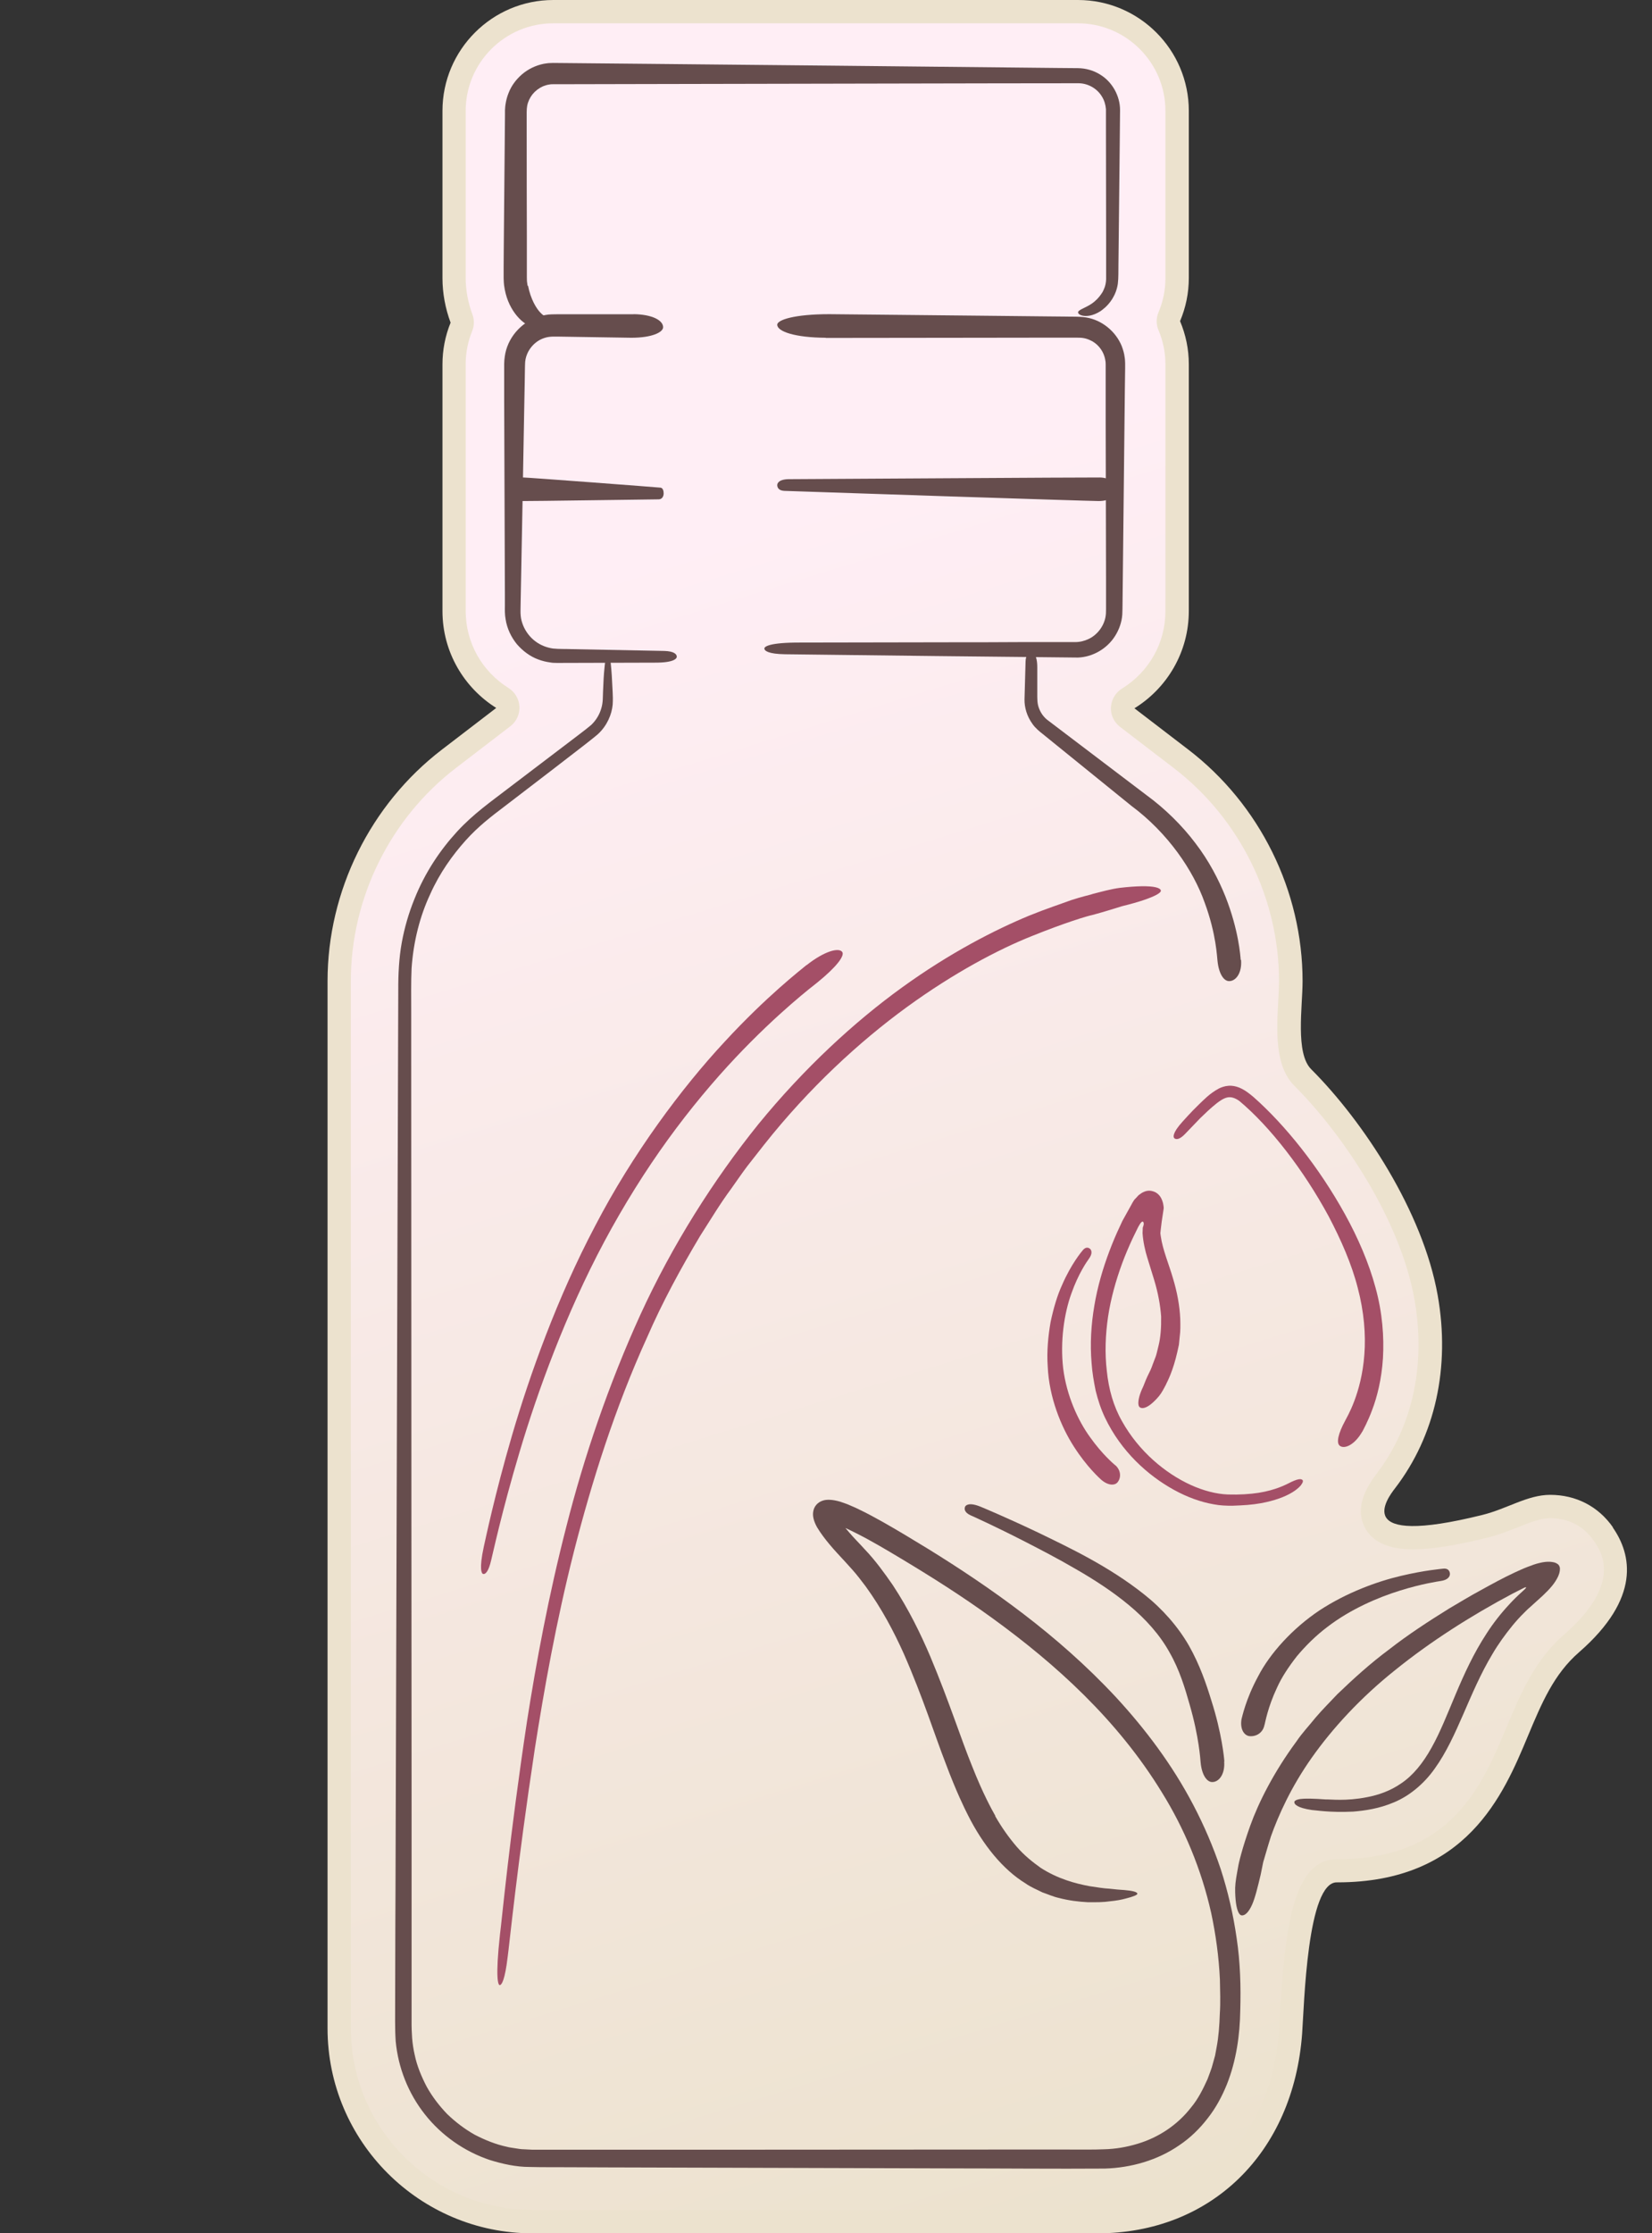 <svg viewBox="0 0 185 250" xmlns:xlink="http://www.w3.org/1999/xlink" xmlns="http://www.w3.org/2000/svg" data-name="Layer 1" id="Layer_1">
  <rect x="0" y="0" width="185" height="250" fill="#333333" stroke="none"/>
  <defs>
    <style>
      .cls-1 {
        fill: url(#linear-gradient);
      }

      .cls-2 {
        fill: #a44f67;
      }

      .cls-3 {
        fill: #ece2ce;
      }

      .cls-4 {
        fill: #664d4d;
      }
    </style>
    <linearGradient gradientUnits="userSpaceOnUse" y2="248.05" x2="124.36" y1="-12.06" x1="43.89" id="linear-gradient">
      <stop stop-color="#ffeef5" offset=".29"></stop>
      <stop stop-color="#ece2ce" offset="1"></stop>
    </linearGradient>
  </defs>
  <path d="M180.63,170.98c-1.64-2.35-4.14-3.64-7.04-3.64-2.53,0-4.83,1.57-7.59,2.25-14.82,3.68-10.63-1.88-9.78-2.98,4.51-5.87,6.21-13.55,4.78-21.61-1.66-9.36-8.31-19.45-14.17-25.31-1.79-1.79-.96-6.98-.96-9.86,0-10.09-4.78-19.78-12.8-25.92l-6.03-4.62c3.65-2.25,6.09-6.29,6.09-10.89v-27.63c0-1.67-.34-3.3-.98-4.82.64-1.51.98-3.15.98-4.82V12.41c0-6.84-5.57-12.41-12.41-12.41h-58.76c-6.84,0-12.41,5.57-12.41,12.41v18.74c0,1.67.32,3.38.91,4.97-.6,1.47-.91,3.06-.91,4.66v27.63c0,4.57,2.41,8.58,6.02,10.84l-6.09,4.67c-8.01,6.14-12.8,15.83-12.8,25.92v117.22c0,12.66,10.3,22.95,22.95,22.95h63.26c12.73,0,21.95-8.99,22.93-22.36.23-3.14.55-17.1,3.94-16.93,0,0,0,0,0,0,14.49,0,18.61-9.83,21.33-16.35,1.56-3.73,2.91-6.95,5.74-9.41,6.95-6.06,5.89-10.95,3.77-13.98Z" class="cls-3"></path>
  <path d="M59.64,247.39c-11.22,0-20.35-9.13-20.35-20.35v-117.22c0-9.29,4.4-18.2,11.77-23.85l6.09-4.67c.68-.52,1.06-1.34,1.02-2.19-.04-.85-.5-1.63-1.22-2.09-3-1.88-4.8-5.1-4.8-8.63v-27.63c0-1.26.24-2.5.72-3.68.25-.6.26-1.28.03-1.89-.49-1.32-.75-2.73-.75-4.07V12.41c0-5.4,4.4-9.8,9.8-9.8h58.76c5.4,0,9.8,4.4,9.8,9.8v18.74c0,1.31-.26,2.59-.77,3.8-.28.65-.28,1.38,0,2.03.51,1.21.77,2.49.77,3.8v27.63c0,3.55-1.82,6.79-4.86,8.67-.73.45-1.19,1.23-1.24,2.09s.34,1.68,1.02,2.2l6.03,4.62c7.37,5.65,11.77,14.56,11.77,23.85,0,.58-.04,1.31-.08,2.09-.19,3.47-.41,7.4,1.8,9.62,5.57,5.57,11.89,15.13,13.45,23.92,1.3,7.33-.22,14.28-4.28,19.56-1.71,2.23-2.15,4.21-1.32,5.89.83,1.67,2.65,2.52,5.43,2.52,2.07,0,4.81-.43,8.38-1.32,1.25-.31,2.4-.77,3.41-1.17,1.35-.54,2.52-1,3.56-1,2.06,0,3.75.87,4.9,2.53.82,1.17,3.3,4.73-3.35,10.53-3.28,2.86-4.81,6.51-6.43,10.37-2.75,6.56-6.17,14.73-18.89,14.75-.04,0-.07,0-.11,0-5,0-5.85,8.11-6.39,17.91-.03.59-.06,1.08-.09,1.44-.88,11.93-9.05,19.94-20.33,19.94h-63.26Z" class="cls-1"></path>
  <g>
    <path d="M152.56,160.25c-.87,1.53-2.02,2-2.53,1.59-.39-.31-.2-1.32.63-2.84.14-.31,1.81-2.96,2.13-7.39.17-2.19-.04-4.79-.74-7.43-.68-2.67-1.88-5.4-3.26-8.02-2.82-5.21-6.57-10.05-10.01-12.92-.44-.31-.89-.48-1.32-.39-.44.09-.84.38-1.2.65-.73.58-1.33,1.17-1.84,1.66-.98,1.02-1.6,1.66-1.73,1.8-.61.63-.99.62-1.18.46-.12-.1-.27-.55.91-1.85.2-.2.82-.95,1.87-1.96.55-.51,1.1-1.15,2.21-1.76.29-.14.64-.27,1.06-.3.41-.04.83.05,1.19.19.7.29,1.17.69,1.65,1.09,3.54,3.13,7.32,7.85,10.23,13.12,1.45,2.63,2.66,5.42,3.41,8.2.77,2.79.97,5.52.83,7.9-.15,2.38-.67,4.37-1.2,5.76-.52,1.41-1.01,2.24-1.11,2.46Z" class="cls-2"></path>
    <path d="M130.62,154.9c-.28.54-.53,1.03-.84,1.4-.31.37-.61.66-.88.88-.54.43-.98.55-1.26.36-.19-.14-.22-.56-.05-1.21.09-.32.23-.7.44-1.13.17-.44.37-.95.65-1.5.06-.12.23-.44.41-.97.1-.26.21-.57.35-.92.12-.36.19-.77.31-1.21.22-.9.3-1.99.28-3.22-.09-1.24-.33-2.62-.79-4.13-.24-.77-.48-1.58-.74-2.4-.26-.82-.49-1.85-.55-2.8l.02-.54c0-.13.03-.12.04-.19.03-.1.08-.21.07-.33.02-.11-.07-.3-.19-.22-.1.05-.16.15-.23.25-.07.1-.15.26-.23.4-.2.41-.4.82-.6,1.23-.42.91-.82,1.84-1.17,2.79-.7,1.91-1.26,3.9-1.57,5.94-.3,2.03-.38,4.1-.14,6.11.21,2.03.74,3.93,1.7,5.61,1.88,3.37,4.83,5.82,7.69,7.13,1.43.65,2.87,1.02,4.16,1.07,1.31.04,2.49-.04,3.46-.19,1.94-.31,3.05-.93,3.28-1.03,1.07-.56,1.48-.58,1.64-.38.05.07.06.23-.2.57-.27.32-.85.85-2.08,1.34-.38.15-1.77.69-3.91.86-.53.04-1.1.07-1.7.09-.64,0-1.36-.02-2.07-.16-1.44-.25-2.95-.79-4.44-1.61-2.95-1.62-5.94-4.32-7.74-8.1-.45-.94-.78-1.95-1.04-3-.21-1.03-.39-2.07-.46-3.13-.18-2.12-.05-4.28.31-6.39.35-2.11.95-4.16,1.69-6.12.37-.98.77-1.93,1.21-2.85l.16-.35.08-.17.16-.29.65-1.17c.22-.37.42-.85.66-1.05.12-.13.24-.27.35-.38l.34-.24c.44-.25.88-.38,1.51-.1.52.28.73.7.87,1.19.02.13.06.25.07.38l.02.2c0,.07-.03.2-.04.3-.07.42-.13.84-.19,1.26-.04.31-.07.61-.11.92,0,.13-.05.33-.03.41l.04.28c.21,1.51.91,3.13,1.36,4.69.48,1.57.76,3.13.82,4.55.02.71.03,1.38-.06,2.01-.03.31-.06.61-.09.9-.06.28-.12.56-.18.82-.47,2.08-1.1,3.29-1.25,3.58Z" class="cls-2"></path>
    <path d="M124.91,164.03c.62.57.66,1.37.25,1.89-.29.38-1.04.43-1.86-.29-.16-.15-1.57-1.4-3.02-3.66-1.45-2.23-2.8-5.55-2.95-8.99-.12-1.71.05-3.42.32-4.98.33-1.56.75-2.99,1.29-4.16,1.03-2.37,2.2-3.75,2.33-3.9.32-.38.62-.29.8-.14.12.11.36.47-.16,1.16-.16.22-1.14,1.59-1.93,3.84-.81,2.23-1.27,5.35-.92,8.38.38,3.04,1.66,5.86,3.03,7.73,1.35,1.9,2.63,2.97,2.8,3.12Z" class="cls-2"></path>
  </g>
  <path d="M92.45,37.81c-3.36-.02-5.41-.68-5.41-1.46,0-.55,1.97-1.18,5.82-1.18.81,0,7.41.08,16.89.17,2.37.03,4.92.05,7.61.08.67,0,1.35.01,2.04.02.7.03,1.32-.04,2.25.1,1.73.29,3.27,1.52,3.96,3.18.16.42.29.85.34,1.3.04.22.04.45.05.67v.57c-.01.74-.02,1.48-.03,2.23-.02,1.49-.03,3.01-.05,4.53-.03,3.05-.07,6.14-.1,9.23-.04,3.09-.07,6.18-.1,9.23-.02.78,0,1.47-.04,2.32-.06.86-.36,1.69-.81,2.4-.9,1.43-2.51,2.35-4.15,2.41-5.83-.06-11.29-.12-16.03-.17-9.46-.11-16.02-.19-16.79-.2-1.82-.03-2.3-.37-2.3-.65,0-.19.5-.67,4.02-.66,1.13,0,7.75-.01,17.12-.03,2.34,0,4.85,0,7.5-.02,1.32,0,2.67,0,4.05,0,.69,0,1.39,0,2.09,0,.55,0,1.05-.12,1.53-.35.96-.45,1.69-1.4,1.89-2.46.05-.29.06-.48.06-.87v-1.11c0-.74,0-1.48,0-2.23,0-2.98-.01-6-.02-9.02,0-3.02-.01-6.04-.02-9.01,0-1.49,0-2.96,0-4.42v-1.09s0-.54,0-.54c-.01-.13,0-.26-.03-.38-.07-.5-.26-.98-.56-1.38-.29-.4-.69-.73-1.14-.93-.46-.22-.88-.3-1.47-.29-1.37,0-2.72,0-4.03,0-2.62,0-5.11,0-7.43.01-9.27.01-15.75.02-16.67.02Z" class="cls-4"></path>
  <path d="M123.17,53.45c1.16.02,1.87.68,1.87,1.46,0,.55-.68,1.18-2.01,1.18-1.12,0-34.14-1.09-35.2-1.14-.63-.03-.79-.37-.79-.65,0-.19.17-.67,1.39-.66,1.55,0,33.47-.21,34.75-.19Z" class="cls-4"></path>
  <path d="M70.95,35.17c2.05.02,3.31.68,3.31,1.46,0,.55-1.2,1.18-3.56,1.18-.25,0-1.38-.02-3.17-.05-.9-.02-1.96-.03-3.16-.05-.6-.01-1.23-.02-1.9-.03-.16,0-.33,0-.49,0-.12.01-.25,0-.37.02-.25.02-.5.08-.75.17-.99.35-1.89,1.33-2.04,2.56-.03.26-.03.71-.04,1.13,0,.42-.02.84-.02,1.27-.02.86-.03,1.73-.05,2.62-.07,3.56-.13,7.33-.2,11.11-.07,3.78-.14,7.55-.21,11.11,0,.45-.03.89.01,1.25.03.39.14.76.28,1.11.29.7.77,1.32,1.36,1.76.59.45,1.29.71,1.98.81.68.07,1.5.04,2.2.07,5.78.11,9.79.19,10.26.2,1.11.03,1.4.37,1.4.65,0,.19-.3.67-2.45.66-.69,0-4.74.01-10.46.03h-.55c-.23-.01-.46,0-.69-.05-.46-.06-.92-.17-1.37-.34-.9-.33-1.72-.94-2.38-1.7-.64-.78-1.11-1.75-1.27-2.8-.05-.26-.07-.53-.08-.79-.01-.27,0-.44,0-.67,0-.43,0-.86,0-1.3-.01-3.49-.02-7.18-.04-10.87-.01-3.69-.02-7.38-.04-10.85,0-.87,0-1.72,0-2.56,0-.42,0-.83,0-1.24v-.32s.02-.4.02-.4c.02-.26.06-.52.11-.78.44-2.07,2.07-3.62,3.84-4.13.44-.12.89-.21,1.34-.22.46-.02.71,0,1.06-.01.65,0,1.27,0,1.86,0,1.18,0,2.22,0,3.1,0,1.77,0,2.9,0,3.18,0Z" class="cls-4"></path>
  <path d="M58.54,56.09c-.51-.02-.82-.68-.82-1.46,0-.55.3-1.18.88-1.18.49,0,14.91,1.09,15.37,1.14.27.03.35.37.35.65,0,.19-.08.67-.6.66-.68,0-14.62.21-15.18.19Z" class="cls-4"></path>
  <path d="M59.13,31.98c.29,1.5.94,2.58,1.41,3.04.47.52,1.15.61,1.28,1,.04.13-.05.31-.36.52-.31.16-.92.36-1.67.14-.75-.2-1.51-.77-2.11-1.58-.6-.81-1.06-1.85-1.23-3.16-.02-.14-.04-.4-.05-.79,0-.31,0-.72,0-1.21,0-.99.02-2.33.03-3.98.03-3.29.07-7.8.12-13.11v-.52c.02-.21.02-.43.06-.64.06-.42.17-.85.33-1.25.31-.82.85-1.55,1.53-2.13.68-.58,1.53-.99,2.43-1.17.23-.03.46-.08.69-.08.24-.01.47-.02.63-.01.37,0,.75,0,1.12.01,3.01.03,6.18.06,9.44.09,6.53.07,13.46.13,20.39.2,6.93.07,13.86.14,20.39.21,1.63.02,3.24.03,4.81.05.79,0,1.57.02,2.34.02.85.01,1.7.24,2.41.67,1.45.84,2.31,2.46,2.31,4.02-.01,1.42-.03,2.8-.04,4.13-.06,5.3-.1,9.8-.14,13.07-.02.82.02,1.54-.07,2.25-.1.69-.35,1.25-.62,1.69-.55.87-1.13,1.22-1.3,1.36-.9.58-1.62.6-2.01.52-.4-.09-.52-.25-.52-.38,0-.11.14-.24.61-.46.44-.24,1.34-.54,2.12-1.79.1-.2.38-.66.41-1.44,0-1.03,0-2.39,0-4.04,0-3.33-.01-7.81-.02-13.07,0-.33,0-.66,0-.99v-.5s0-.25,0-.25v-.19c-.04-.5-.18-.99-.45-1.42-.52-.88-1.53-1.48-2.61-1.49-2.96,0-6.05,0-9.25.01-6.4.01-13.18.02-19.96.04-6.77.01-13.54.02-19.92.04-3.19,0-6.27.01-9.22.02-.17,0-.39,0-.53,0-.13,0-.26,0-.38.03-.25.03-.49.11-.72.2-.45.2-.86.51-1.17.89-.3.38-.51.82-.6,1.28-.04.25-.06.42-.06.74,0,.33,0,.66,0,.98,0,5.2.01,9.61.02,12.86,0,1.62,0,2.95,0,3.94,0,.25,0,.47,0,.68,0,.21.01.31.01.44.03.24.05.42.07.52Z" class="cls-4"></path>
  <g>
    <path d="M141.6,193.1c-.16.86-.91,1.33-1.68,1.25-.55-.06-1.08-.72-.89-1.89.07-.23.47-2.24,1.85-4.78,1.31-2.56,3.86-5.39,6.89-7.41,3.05-2,6.47-3.24,9.12-3.86,2.65-.63,4.53-.78,4.75-.81.52-.05.7.26.73.54.02.19-.05.69-1.01.84-.3.05-2.13.31-4.59,1.08-2.45.76-5.54,2.08-8.13,4.07-1.3.98-2.45,2.13-3.42,3.29-.93,1.19-1.71,2.38-2.21,3.5-1.05,2.22-1.33,3.94-1.4,4.17Z" class="cls-4"></path>
    <path d="M141.17,209.89c-.34,1.41-.61,2.55-.96,3.34-.35.78-.76,1.22-1.15,1.19-.28-.02-.52-.48-.65-1.39-.06-.46-.1-1.03-.09-1.7.02-.68.17-1.45.33-2.33.05-.37.44-2.06,1.36-4.63.92-2.56,2.6-5.94,5.19-9.45.61-.91,1.39-1.73,2.12-2.64.76-.89,1.61-1.74,2.45-2.63,1.77-1.7,3.68-3.44,5.81-5.02,2.09-1.63,4.37-3.12,6.71-4.57,1.19-.7,2.37-1.42,3.6-2.08,1.23-.68,2.41-1.33,3.76-1.96l.64-.29c.25-.11.5-.22.74-.31.49-.19.97-.37,1.4-.46.44-.11.8-.14,1.12-.13.32.03.61.05.9.27.16.11.24.34.24.5,0,.17-.02.32-.06.47-.08.3-.23.61-.45.95-.42.67-1.19,1.42-1.95,2.09l-.83.75c-.25.22-.5.44-.72.68-.47.46-.91.95-1.32,1.45-.82,1.01-1.58,2.06-2.23,3.17-2.64,4.39-3.89,9.25-6.45,12.81-1.25,1.78-2.91,3.1-4.57,3.79-1.67.71-3.25.93-4.57,1.04-2.65.13-4.29-.17-4.64-.18-1.62-.24-1.99-.64-1.95-.91.01-.09.15-.24.66-.32.51-.07,1.39-.06,2.9.05.47-.03,2.19.22,4.6-.26,1.2-.23,2.56-.67,3.83-1.56,1.29-.87,2.42-2.25,3.38-3.99,1.95-3.47,3.22-8.29,6.17-12.79.72-1.12,1.57-2.21,2.51-3.22.47-.52.96-.99,1.47-1.45l.28-.26.06-.06s.07-.08.09-.12c.02-.07-.08-.04-.12-.03-.05.02-.1.04-.14.06l-1.26.64c-4.71,2.5-9.23,5.4-13.11,8.53-3.91,3.11-7.08,6.58-9.39,9.86-2.32,3.29-3.71,6.42-4.55,8.77-.38,1.19-.65,2.18-.87,2.9-.15.75-.25,1.23-.29,1.43Z" class="cls-4"></path>
  </g>
  <path d="M137.09,197.19c.11,1.45-.61,2.33-1.37,2.3-.56-.02-1.14-.77-1.27-2.22-.03-.31-.17-2.81-1.23-6.46-.51-1.8-1.12-3.86-2.23-5.8-1.07-1.96-2.68-3.76-4.55-5.31-1.87-1.56-3.96-2.9-5.98-4.06-2.02-1.18-3.98-2.19-5.67-3.06-3.4-1.74-5.82-2.83-6.1-2.95-.67-.31-.72-.69-.62-.95.07-.17.44-.55,1.77,0,.43.18,2.92,1.22,6.37,2.86,3.42,1.66,7.94,3.77,11.95,6.97,2,1.58,3.77,3.59,4.99,5.72,1.21,2.14,1.94,4.29,2.5,6.12,1.17,3.64,1.44,6.46,1.46,6.84Z" class="cls-4"></path>
  <path d="M111.44,203.29c.74,1.3,1.56,2.44,2.4,3.42.85.99,1.8,1.74,2.71,2.39,1.9,1.22,3.85,1.75,5.48,2.05.82.12,1.56.25,2.22.28.65.07,1.21.13,1.67.15.91.08,1.42.21,1.45.4.02.14-.42.33-1.34.56-.46.13-1.04.23-1.74.3-.7.11-1.54.11-2.5.1-.96-.05-2.05-.17-3.23-.48-.6-.13-1.19-.4-1.83-.62-.6-.31-1.28-.57-1.88-1-2.55-1.56-4.78-4.32-6.45-7.64-.36-.7-1.33-2.67-2.49-5.78-1.21-3.1-2.54-7.38-4.7-12.3-1.1-2.45-2.46-5.04-4.28-7.55-.47-.61-.94-1.25-1.47-1.84-.53-.59-1.07-1.19-1.7-1.86-.31-.34-.59-.65-.91-1.04-.37-.44-.96-1.2-1.35-1.86-.38-.68-.52-1.28-.43-1.76.04-.24.13-.51.35-.76.21-.24.43-.36.68-.45.48-.18,1.17-.13,1.97.1.41.14.81.27,1.22.46l.55.24.33.16c.89.42,1.75.89,2.61,1.37,1.72.97,3.42,2,5.17,3.07,3.48,2.15,7.07,4.53,10.63,7.25,3.56,2.72,7.08,5.79,10.37,9.32,3.27,3.54,6.31,7.55,8.69,12.1,1.19,2.27,2.22,4.66,3.06,7.16.81,2.5,1.41,5.1,1.79,7.76.4,2.66.48,5.38.4,8.1-.04,2.7-.44,5.59-1.5,8.25-.54,1.33-1.23,2.63-2.14,3.78-.89,1.16-1.96,2.21-3.19,3.03-2.44,1.69-5.41,2.52-8.33,2.61-5.66.04-11.25-.02-16.96-.02-11.38-.03-22.93-.07-34.48-.1-2.89,0-5.77-.02-8.66-.03-1.45-.01-2.86.01-4.34-.03-1.51,0-3.01-.34-4.44-.78-2.86-.96-5.42-2.76-7.27-5.11-1.86-2.35-3-5.24-3.27-8.2-.1-1.51-.05-2.89-.06-4.32,0-1.42,0-2.83.01-4.24,0-2.82.02-5.63.03-8.42.02-5.58.03-11.1.05-16.53.07-21.74.13-42.11.18-59.79.03-8.84.05-17,.08-24.31-.01-1.82.08-3.64.39-5.35.31-1.71.79-3.33,1.4-4.84,1.2-3.03,2.92-5.55,4.78-7.58,1.87-2.04,3.94-3.46,5.67-4.8,1.75-1.33,3.28-2.5,4.58-3.48,2.58-1.97,4.27-3.22,4.78-3.67.59-.56.96-1.23,1.14-1.88.2-.65.16-1.27.19-1.84.04-1.12.09-1.99.16-2.64.12-1.3.28-1.75.42-1.75.09,0,.26.47.4,2.57.03.53.06,1.16.1,1.91,0,.19.01.38.02.59,0,.21,0,.5-.02.76-.05.54-.2,1.12-.47,1.69-.27.57-.66,1.14-1.2,1.63-.3.26-.51.42-.76.62-.24.19-.49.39-.75.59-1.04.8-2.2,1.7-3.5,2.7-.83.64-2.69,2.06-5.44,4.17-1.41,1.07-2.9,2.19-4.36,3.82-1.44,1.61-2.88,3.59-3.96,6.01-1.12,2.39-1.87,5.22-2.08,8.29-.07,1.5-.04,3.23-.04,4.94,0,1.72,0,3.5,0,5.33,0,7.31,0,15.42.01,24.17,0,17.5.02,37.56.03,58.89,0,5.33,0,10.74,0,16.21,0,2.74,0,5.49,0,8.25-.01.71.02,1.35.06,1.97.05.63.15,1.26.29,1.88.26,1.25.76,2.43,1.35,3.57.63,1.12,1.41,2.14,2.3,3.06.93.89,1.95,1.67,3.07,2.3,1.14.59,2.34,1.08,3.6,1.35.31.09.63.11.95.17.32.05.64.11.96.11l.97.05h1.05c5.63,0,11.27,0,16.91,0,11.29,0,22.57-.01,33.68-.02,2.78,0,5.55,0,8.3,0,1.35-.01,2.8.03,4.07-.03,1.28-.03,2.53-.25,3.72-.61,2.39-.71,4.5-2.13,6-4.06.79-.94,1.34-2.05,1.85-3.17.2-.58.46-1.15.6-1.75l.25-.9.17-.92c.23-1.22.32-2.47.36-3.77.09-1.28.03-2.56.01-3.83-.12-2.54-.46-5.03-.98-7.46-1.09-4.85-2.99-9.41-5.51-13.47-5-8.18-11.97-14.41-18.86-19.42-3.46-2.52-6.95-4.72-10.35-6.76-1.7-1.02-3.35-2-5-2.83-.4-.2-.84-.42-1.19-.58h-.02s-.02,0-.01,0c.13.15.26.31.39.46.55.65,1.11,1.19,1.72,1.87,1.23,1.28,2.23,2.68,3.17,4.03,1.81,2.75,3.13,5.48,4.21,8.01,2.13,5.08,3.46,9.3,4.69,12.3,1.19,3.02,2.19,4.83,2.6,5.55Z" class="cls-4"></path>
  <path d="M138.98,107.45c.12,1.49-.59,2.39-1.34,2.38-.58,0-1.15-.79-1.3-2.29-.05-.3-.12-2.96-1.44-6.51-1.26-3.57-4.1-7.78-8.2-10.82-2-1.62-4.01-3.25-5.9-4.78-.94-.76-1.86-1.51-2.73-2.21-.43-.35-.86-.7-1.27-1.03-.4-.31-.87-.7-1.17-1.14-.64-.87-.91-1.87-.9-2.74.02-.82.04-1.54.06-2.15.04-1.22.06-1.98.06-2.14.03-.76.37-.96.65-.96.19,0,.67.21.66,1.68,0,.23,0,1.04,0,2.28,0,.31,0,.65,0,1.01,0,.37.02.58.08.89.14.58.46,1.19,1.01,1.64,3.1,2.35,7.11,5.39,11.1,8.42,2.09,1.52,4.03,3.43,5.52,5.41,1.52,1.98,2.6,4.08,3.36,5.97,1.5,3.8,1.68,6.71,1.71,7.1Z" class="cls-4"></path>
  <path d="M122.26,100.1c1.16-.3,2.21-.59,3.15-.71.95-.11,1.77-.17,2.44-.18,1.35-.02,2.1.16,2.15.49.03.24-.61.61-1.9,1.05-.65.22-1.45.45-2.43.69-.96.29-2.07.65-3.35.99-.55.11-3,.84-6.75,2.35-3.76,1.5-8.71,4.1-14.02,7.96-5.3,3.86-10.94,9.04-15.97,15.39-.63.8-1.26,1.6-1.89,2.41-.62.82-1.2,1.68-1.8,2.52-1.24,1.67-2.32,3.48-3.47,5.27-2.17,3.64-4.24,7.43-5.96,11.39-3.58,7.86-6.19,16.13-8.2,24.01-2,7.9-3.33,15.43-4.36,21.98-1.99,13.12-2.89,22.29-3.05,23.36-.3,2.53-.66,3.17-.9,3.15-.16-.02-.5-.76.04-5.67.21-1.57,1.06-10.84,3.03-23.88,1.02-6.51,2.39-13.96,4.4-21.77,1.98-7.81,4.74-15.93,8.29-23.72,3.57-7.79,8.18-15.08,13.24-21.36,5.11-6.25,10.73-11.43,16.08-15.29,5.35-3.87,10.39-6.44,14.2-8.02,1.91-.78,3.53-1.3,4.71-1.74,1.2-.39,2.01-.57,2.33-.66Z" class="cls-2"></path>
  <path d="M90.33,108.04c2-1.58,3.62-2,3.99-1.47.29.41-.61,1.65-2.81,3.43-.46.37-4.35,3.32-9.16,8.42-2.4,2.55-5.01,5.64-7.54,9.13-2.53,3.49-4.97,7.39-7.13,11.43-4.33,8.1-7.48,16.79-9.49,23.54-2.02,6.76-3.03,11.56-3.18,12.11-.3,1.32-.66,1.62-.9,1.57-.16-.03-.49-.48.07-3.06.19-.82,1.19-5.7,3.16-12.46,1.98-6.75,5.04-15.37,9.31-23.45,4.21-8.1,9.7-15.45,14.47-20.58,4.75-5.16,8.67-8.17,9.2-8.62Z" class="cls-2"></path>
</svg>